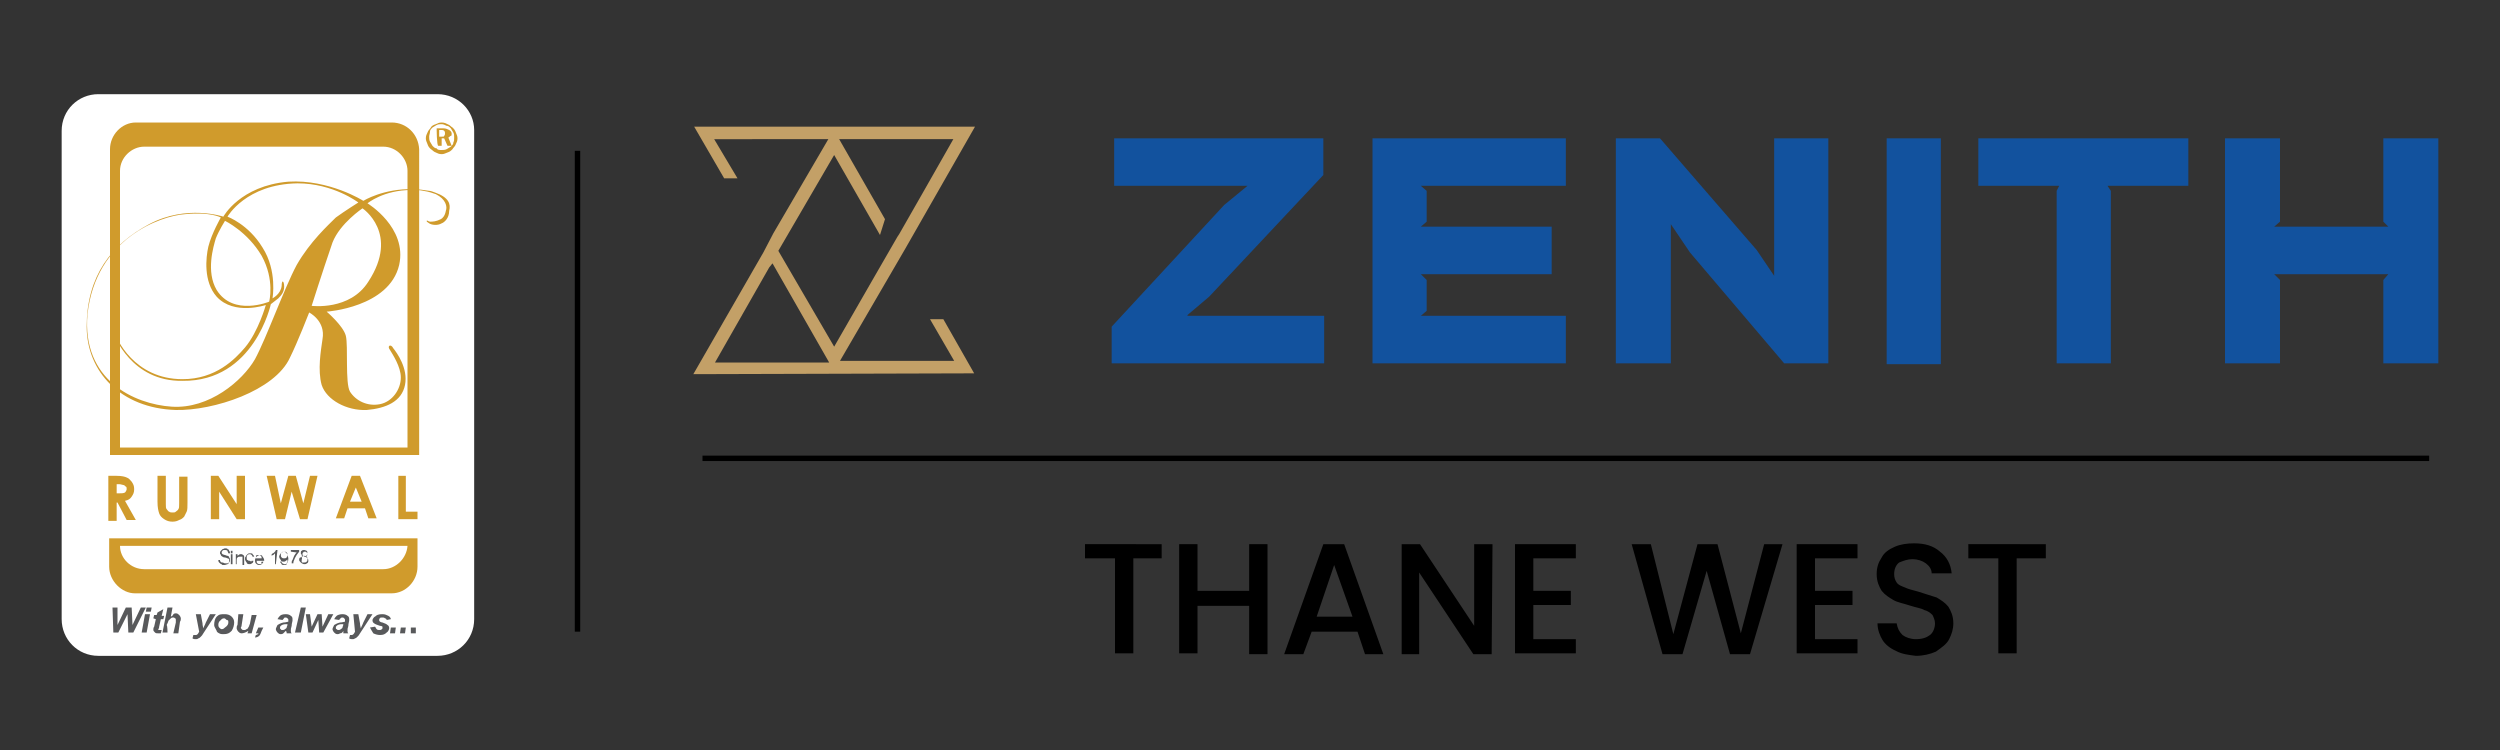 <?xml version="1.0" encoding="utf-8"?>
<!-- Generator: Adobe Illustrator 25.4.1, SVG Export Plug-In . SVG Version: 6.00 Build 0)  -->
<svg version="1.1" id="Layer_1" xmlns="http://www.w3.org/2000/svg" xmlns:xlink="http://www.w3.org/1999/xlink" x="0px" y="0px"
	 viewBox="0 0 300 90" style="enable-background:new 0 0 300 90;" xml:space="preserve">
<rect x="0" y="0" width="300" height="90" fill="#333333" stroke="none"/>
<style type="text/css">
	.st0{fill:#FFFFFF;}
	.st1{fill:#D09B2C;}
	.st2{fill:#58595B;}
	.st3{fill:#C3A067;}
	.st4{fill:#12529E;}
	.st5{fill:none;stroke:#000000;stroke-width:0.65;stroke-miterlimit:10;}
</style>
<g>
	<g>
		<path class="st0" d="M52.5,11.3H11.8c-2.4,0-4.4,1.9-4.4,4.4v58.6c0,2.4,1.9,4.4,4.4,4.4h40.7c2.4,0,4.4-1.9,4.4-4.4V15.6
			C56.9,13.3,55,11.3,52.5,11.3"/>
		<path class="st1" d="M14,59.2h0.3c0.3,0,0.5,0,0.7-0.1c0.1-0.1,0.2-0.3,0.2-0.4c0-0.1,0-0.3-0.1-0.3c-0.1-0.1-0.2-0.2-0.3-0.2
			c-0.1,0-0.3-0.1-0.5-0.1h-0.3L14,59.2 M13,57.1h1c0.6,0,1,0.1,1.2,0.2c0.3,0.1,0.4,0.3,0.6,0.5c0.2,0.3,0.3,0.5,0.3,0.9
			s-0.1,0.6-0.3,0.9c-0.2,0.3-0.4,0.4-0.8,0.5l1.3,2.3h-1.1l-1.1-2.1h-0.1v2.2h-1C13,62.3,13,57.1,13,57.1z"/>
		<path class="st1" d="M18.9,57.1h1v3.4c0,0.3,0,0.5,0.1,0.6c0.1,0.1,0.2,0.3,0.3,0.3c0.1,0.1,0.3,0.1,0.4,0.1c0.2,0,0.3,0,0.4-0.1
			c0.1-0.1,0.3-0.2,0.3-0.3c0.1-0.1,0.1-0.3,0.1-0.7v-3.2h1v3.1c0,0.5,0,0.9-0.1,1.1c-0.1,0.2-0.2,0.4-0.3,0.6
			c-0.2,0.2-0.3,0.3-0.6,0.4c-0.2,0.1-0.4,0.2-0.8,0.2s-0.7-0.1-1-0.3c-0.3-0.2-0.5-0.4-0.6-0.7s-0.2-0.7-0.2-1.4L18.9,57.1"/>
		<polygon class="st1" points="25.3,57.1 26.2,57.1 28.4,60.5 28.4,57.1 29.4,57.1 29.4,62.3 28.4,62.3 26.3,59 26.3,62.3 
			25.3,62.3 		"/>
		<polygon class="st1" points="32,57.1 33,57.1 33.7,60.4 34.6,57.1 35.5,57.1 36.4,60.4 37.2,57.1 38.1,57.1 36.9,62.3 36,62.3 
			35,59 34.2,62.3 33.2,62.3 		"/>
		<path class="st1" d="M42.7,58.5l-0.7,1.7h1.4L42.7,58.5z M42.2,57.1h1l2,5.1h-1L43.8,61h-2.1l-0.4,1.2h-1L42.2,57.1z"/>
		<polygon class="st1" points="47.8,57.1 48.7,57.1 48.7,61.4 50.1,61.4 50.1,62.3 47.8,62.3 		"/>
		<path class="st1" d="M46,68.3H17.3c-1.6,0-2.9-1.3-2.9-2.8h34.5C48.8,67,47.5,68.3,46,68.3 M48.9,64.6H14.4l0,0h-1.3V68
			c0,1.7,1.5,3.2,3.1,3.2H47c1.7,0,3.1-1.5,3.1-3.2v-3.4H48.9L48.9,64.6z M48.9,53.7H14.4V20.5c0-1.6,1.4-2.9,2.9-2.9H46
			c1.6,0,2.9,1.4,2.9,2.9V53.7L48.9,53.7z M47,14.7H16.3c-1.7,0-3.1,1.5-3.1,3.2v36.7h1.3l0,0H49l0,0h1.3V17.9
			C50.2,16.1,48.8,14.7,47,14.7"/>
		<path class="st1" d="M44.2,33.8c-2.2,3.5-6.8,2.9-6.8,2.9s1.2-3.8,2.5-7.6c0.9-2.3,3.6-4.1,3.6-4.1S48,28,44.2,33.8 M35.6,31.8
			c-1.5,2.8-3.6,8.7-5,11.3c-1.5,2.6-5.5,6-10,5.7c-4.5-0.3-10.8-3.2-10.1-11.1c1-9.1,8.8-11.8,11.7-12c3.1-0.3,4.3,0.4,4.3,0.4
			s-1.1,1.9-1.5,3.5c-0.3,1.3-0.6,4.2,1,6c2.1,2.3,5.9,1,5.9,1s-0.9,3.2-2.5,5.1c-1.2,1.4-3.5,3.8-7.5,3.8c-5.8,0-8-4.9-8.2-5.8
			c-0.3-0.9-0.4-0.6-0.2,0c0.2,0.6,2.3,6.1,8.4,6c8.6,0.1,10.6-9.2,10.6-9.2s0.4-0.3,0.9-0.7c0.4-0.4,0.7-0.8,0.7-1.4
			c0-0.7-0.3-0.9-0.3-0.1c-0.1,1-1.1,1.5-1.1,1.5s0.6-3.3-1.2-6.1c-1.7-2.8-4.2-3.7-4.2-3.7s2.2-3.9,8.4-4C40,22,43,24.3,43,24.3
			s-1.6,1-2.7,1.8C39.4,27,37.2,29,35.6,31.8 M27,26.5c0,0,2.7,1.3,4.4,4.2c1.6,2.9,0.9,5.5,0.9,5.5S28,38,26,34.8
			c-1.3-2.2-0.4-5.2-0.1-6.2C26.3,27.6,27,26.5,27,26.5 M52.2,23.1c-0.3-0.1-0.5-0.2-0.7-0.2l0,0c-0.6-0.1-1.3-0.2-1.9-0.2
			c-3.6-0.1-6,1.4-6,1.4s-4.1-2.6-9-2.3c-5.8,0.5-7.8,4.2-7.8,4.2s-4.4-1.5-8.9,0.9s-7.5,6.2-7.5,12.3c0,5.4,4.1,9.8,10.7,10
			c4.5,0.1,11.9-2.3,13.7-6.3c0.9-1.8,2.3-5.4,2.3-5.4s2,1,1.6,3.2c-0.2,1.4-0.6,3.7-0.1,5.5c0.6,1.8,3,3.1,5.4,3
			c2.3-0.2,4.2-1,4.6-3c0.4-2-1-3.9-1.4-4.4c-0.3-0.6-0.8-0.3-0.4,0.2c0.3,0.5,1.3,2,1.3,3.3c0,1.4-1,2.9-2.5,3.2
			c-1.5,0.3-2.9-0.4-3.6-1.5c-0.6-1-0.2-5.5-0.5-6.7c-0.3-1.2-2.3-2.9-2.3-2.9s7.5-0.5,8.7-5.6c1-4.5-3.8-7.4-3.8-7.4
			s1.9-1.6,5.3-1.6c0.4,0,1,0,1.4,0.1c0.7,0.1,1.2,0.3,1.5,0.4c1.2,0.6,1.4,1.5,1.2,2c-0.1,0.6-0.4,0.9-0.6,1
			c-0.6,0.3-1,0.3-1.3,0.3c-0.2,0-0.3-0.2-0.4-0.1l0,0c0,0.1,0,0.1,0.3,0.3c0.3,0.2,1,0.3,1.5,0c0.3-0.1,0.9-0.6,0.9-1.5
			C54.1,24.5,53.9,23.7,52.2,23.1 M50.7,23.1L50.7,23.1L50.7,23.1L50.7,23.1L50.7,23.1z"/>
		<path class="st2" d="M36.2,67.2c0,0.1,0,0.1,0,0.2s0.1,0.1,0.1,0.1c0.1,0,0.1,0,0.2,0c0.1,0,0.2,0,0.3-0.1s0.1-0.2,0.1-0.3
			c0-0.1,0-0.2-0.1-0.3c-0.1-0.1-0.2-0.1-0.3-0.1s-0.2,0-0.3,0.1C36.3,67,36.2,67.1,36.2,67.2 M36.3,66.5c0,0.1,0,0.2,0.1,0.2
			c0.1,0.1,0.1,0.1,0.2,0.1c0.1,0,0.2,0,0.2-0.1c0.1-0.1,0.1-0.1,0.1-0.2s0-0.2-0.1-0.2c-0.1-0.1-0.1-0.1-0.2-0.1s-0.2,0-0.2,0.1
			C36.3,66.3,36.3,66.4,36.3,66.5 M36.4,66.8c-0.1,0-0.2-0.1-0.2-0.2s-0.1-0.1-0.1-0.2s0-0.3,0.1-0.3c0.1-0.1,0.2-0.1,0.3-0.1
			s0.3,0.1,0.3,0.1c0.1,0.1,0.1,0.2,0.1,0.3c0,0.1,0,0.2-0.1,0.2c0,0.1-0.1,0.1-0.2,0.2c0.1,0,0.2,0.1,0.3,0.2
			c0.1,0.1,0.1,0.2,0.1,0.3c0,0.2-0.1,0.3-0.2,0.3c0,0.1-0.2,0.1-0.3,0.1s-0.3-0.1-0.4-0.2c-0.1-0.1-0.2-0.2-0.2-0.3
			c0-0.1,0-0.2,0.1-0.3C36.2,66.9,36.2,66.8,36.4,66.8 M34.9,66.2v-0.2h1v0.2c-0.1,0.1-0.2,0.3-0.3,0.4c-0.1,0.2-0.2,0.3-0.3,0.6
			c-0.1,0.2-0.1,0.3-0.1,0.4H35c0-0.2,0-0.3,0.1-0.4c0.1-0.2,0.1-0.3,0.2-0.5c0.1-0.2,0.2-0.3,0.3-0.4L34.9,66.2L34.9,66.2z
			 M34.5,66.6c0-0.1,0-0.2-0.1-0.3c-0.1-0.1-0.2-0.1-0.3-0.1s-0.2,0-0.3,0.1c-0.1,0.1-0.1,0.2-0.1,0.3s0,0.2,0.1,0.3
			c0.1,0.1,0.2,0.1,0.3,0.1s0.2,0,0.3-0.1C34.4,66.8,34.5,66.8,34.5,66.6 M33.6,67.4h0.2c0,0.1,0,0.2,0.1,0.2c0.1,0,0.1,0.1,0.2,0.1
			c0.1,0,0.1,0,0.2,0c0.1,0,0.1-0.1,0.1-0.1c0-0.1,0.1-0.1,0.1-0.2c0-0.1,0-0.2,0-0.3l0,0c0,0.1-0.1,0.1-0.2,0.2
			c-0.1,0.1-0.2,0.1-0.3,0.1c-0.2,0-0.3-0.1-0.3-0.2c-0.1-0.1-0.2-0.3-0.2-0.4s0.1-0.3,0.2-0.4c0.1-0.1,0.3-0.2,0.3-0.2
			c0.1,0,0.2,0,0.3,0.1s0.2,0.2,0.2,0.3c0,0.1,0.1,0.3,0.1,0.4s0,0.3-0.1,0.5c-0.1,0.1-0.1,0.3-0.2,0.3c0.1,0,0,0-0.2,0
			c-0.1,0-0.3,0-0.3-0.1C33.7,67.5,33.6,67.5,33.6,67.4 M33.1,67.7H33v-1.3c-0.1,0.1-0.1,0.1-0.2,0.2c-0.1,0-0.2,0.1-0.2,0.1v-0.2
			c0.1-0.1,0.2-0.1,0.3-0.2s0.2-0.2,0.2-0.3h0.2L33.1,67.7L33.1,67.7z M30.7,67h0.7c0-0.1,0-0.2-0.1-0.3c-0.1-0.1-0.2-0.1-0.3-0.1
			c-0.1,0-0.2,0-0.3,0.1C30.8,66.8,30.7,66.9,30.7,67 M31.4,67.4h0.2c0,0.1-0.1,0.2-0.2,0.3c-0.1,0.1-0.2,0.1-0.3,0.1
			c-0.2,0-0.3-0.1-0.4-0.2c-0.1-0.1-0.1-0.3-0.1-0.4s0.1-0.3,0.2-0.4c0.1-0.1,0.3-0.2,0.4-0.2c0.2,0,0.3,0.1,0.3,0.2
			c0.1,0.1,0.2,0.3,0.2,0.4v0.1h-0.9c0,0.1,0,0.3,0.1,0.3c0.1,0.1,0.2,0.1,0.3,0.1c0.1,0,0.2,0,0.2-0.1
			C31.3,67.5,31.4,67.4,31.4,67.4 M30.2,67.3h0.2c0,0.2-0.1,0.3-0.2,0.3c0,0.1-0.2,0.1-0.3,0.1c-0.2,0-0.3-0.1-0.3-0.2
			c-0.1-0.1-0.2-0.3-0.2-0.4c0-0.1,0-0.3,0.1-0.3c0-0.1,0.1-0.2,0.2-0.3c0.1-0.1,0.2-0.1,0.3-0.1c0.2,0,0.3,0,0.3,0.1
			c0.1,0.1,0.2,0.2,0.2,0.3h-0.2c0-0.1-0.1-0.2-0.1-0.2s-0.1-0.1-0.2-0.1s-0.2,0-0.3,0.1c-0.1,0.1-0.1,0.2-0.1,0.3
			c0,0.2,0,0.3,0.1,0.3c0.1,0.1,0.2,0.1,0.3,0.1C30.1,67.4,30.2,67.4,30.2,67.3C30.2,67.5,30.2,67.4,30.2,67.3 M28.3,67.7v-1.2h0.2
			v0.2c0.1-0.1,0.3-0.2,0.3-0.2c0.1,0,0.2,0,0.2,0c0.1,0,0.1,0.1,0.2,0.1c0,0,0.1,0.1,0.1,0.2c0,0,0,0.1,0,0.2v0.8h-0.2V67
			c0-0.1,0-0.2,0-0.2L29,66.8c0,0-0.1,0-0.2,0c-0.1,0-0.2,0-0.3,0.1s-0.1,0.2-0.1,0.3v0.5C28.4,67.7,28.3,67.7,28.3,67.7z
			 M27.7,66.5h0.2v1.2h-0.2V66.5z M27.7,66.1h0.2v0.3h-0.2V66.1z M26.2,67.2h0.2c0,0.1,0,0.2,0.1,0.2c0,0.1,0.1,0.1,0.2,0.1
			s0.2,0.1,0.3,0.1c0.1,0,0.2,0,0.3,0c0.1,0,0.1-0.1,0.2-0.1c0,0,0-0.1,0-0.2c0-0.1,0-0.1,0-0.2c0,0-0.1-0.1-0.2-0.1
			c0,0-0.2-0.1-0.3-0.1c-0.2,0-0.3-0.1-0.3-0.1s-0.2-0.1-0.2-0.2s-0.1-0.1-0.1-0.2s0-0.2,0.1-0.3c0.1-0.1,0.1-0.1,0.2-0.2
			c0.1,0,0.2-0.1,0.3-0.1c0.1,0,0.3,0,0.3,0.1c0.1,0,0.2,0.1,0.2,0.2c0.1,0.1,0.1,0.2,0.1,0.3h-0.2c0-0.1-0.1-0.2-0.1-0.3
			c-0.1-0.1-0.2-0.1-0.3-0.1c-0.1,0-0.3,0-0.3,0.1c-0.1,0.1-0.1,0.1-0.1,0.2s0,0.1,0.1,0.2c0,0,0.2,0.1,0.3,0.1
			c0.2,0.1,0.3,0.1,0.3,0.1c0.1,0,0.2,0.1,0.2,0.2c0.1,0.1,0.1,0.2,0.1,0.3c0,0.1,0,0.2-0.1,0.3c-0.1,0.1-0.1,0.2-0.2,0.2
			c-0.3,0.1-0.3,0.1-0.4,0.1c-0.2,0-0.3,0-0.3-0.1c-0.1,0-0.2-0.1-0.3-0.2C26.2,67.4,26.2,67.3,26.2,67.2"/>
		<path class="st2" d="M49.3,75.3h0.6L49.9,76h-0.6L49.3,75.3 M48.1,75.3h0.6L48.6,76H48L48.1,75.3z M46.9,75.3h0.6L47.4,76h-0.6
			L46.9,75.3z M44.4,75.3l0.6-0.1c0.1,0.1,0.1,0.2,0.2,0.3c0.1,0.1,0.2,0.1,0.3,0.1s0.3,0,0.3-0.1c0.1,0,0.1-0.1,0.1-0.2v-0.1
			c0,0-0.1-0.1-0.3-0.1c-0.3-0.1-0.6-0.2-0.7-0.3c-0.2-0.1-0.2-0.3-0.2-0.4S44.9,74,45,74c0.2-0.2,0.4-0.3,0.9-0.3
			c0.3,0,0.5,0.1,0.7,0.2c0.2,0.1,0.3,0.3,0.3,0.4l-0.5,0.1c0-0.1-0.1-0.2-0.2-0.2c-0.1-0.1-0.2-0.1-0.3-0.1c-0.2,0-0.3,0-0.3,0.1
			c-0.1,0-0.1,0.1-0.1,0.2s0,0.1,0.1,0.2c0,0,0.2,0.1,0.3,0.1c0.3,0.1,0.5,0.2,0.6,0.3c0.2,0.1,0.2,0.3,0.2,0.4s-0.1,0.4-0.3,0.5
			c-0.2,0.2-0.4,0.3-0.8,0.3c-0.3,0-0.6-0.1-0.8-0.2C44.6,75.7,44.5,75.5,44.4,75.3 M42.4,73.7H43l0.2,1.1c0,0.3,0.1,0.5,0.1,0.6
			c0.1-0.3,0.2-0.4,0.3-0.7l0.5-1h0.6l-1.5,2.3c-0.1,0.2-0.2,0.3-0.3,0.4c-0.1,0.1-0.2,0.2-0.3,0.2c-0.1,0.1-0.2,0.1-0.3,0.1
			c-0.1,0-0.3,0-0.4-0.1l0.1-0.4c0.1,0,0.2,0,0.2,0c0.2,0,0.3-0.2,0.4-0.4L42.4,73.7z M41.2,74.9c0,0-0.1,0-0.2,0
			c-0.3,0-0.5,0.1-0.6,0.2c-0.1,0.1-0.1,0.1-0.1,0.2s0,0.2,0.1,0.2c0.1,0.1,0.1,0.1,0.2,0.1c0.1,0,0.2,0,0.3-0.1
			c0.1-0.1,0.2-0.1,0.2-0.2C41.1,75.2,41.2,75.1,41.2,74.9L41.2,74.9z M40.7,74.4l-0.6-0.1c0.1-0.2,0.2-0.3,0.3-0.4s0.4-0.2,0.7-0.2
			c0.3,0,0.5,0.1,0.6,0.2c0.2,0.1,0.2,0.3,0.2,0.4c0,0.1,0,0.2,0,0.2c0,0.1-0.1,0.3-0.1,0.6c-0.1,0.3-0.1,0.4-0.1,0.6
			c0,0.1,0,0.2,0.1,0.3h-0.6c0-0.1,0-0.2,0-0.3C41.1,75.9,41,76,40.8,76c-0.1,0.1-0.3,0.1-0.3,0.1c-0.2,0-0.3-0.1-0.4-0.2
			c-0.1-0.1-0.2-0.3-0.2-0.4s0.1-0.3,0.2-0.5c0.2-0.1,0.3-0.2,0.7-0.3c0.3,0,0.5-0.1,0.6-0.1c0-0.1,0-0.2,0-0.2c0-0.1,0-0.1-0.1-0.2
			s-0.1-0.1-0.3-0.1C40.9,74.2,40.8,74.2,40.7,74.4C40.7,74.2,40.7,74.3,40.7,74.4 M38.8,75.9h-0.5l-0.1-1.5l-0.7,1.5H37l-0.3-2.2
			h0.5l0.2,1.5l0.7-1.5h0.5l0.1,1.5l0.7-1.5h0.6L38.8,75.9z M35.4,75.9l0.7-3h0.6l-0.6,3H35.4z M34.5,74.9c0,0-0.1,0-0.2,0
			c-0.3,0-0.5,0.1-0.6,0.2c-0.1,0.1-0.1,0.1-0.1,0.2s0,0.2,0.1,0.2c0,0.1,0.1,0.1,0.2,0.1c0.1,0,0.2,0,0.3-0.1s0.2-0.1,0.2-0.2
			C34.4,75.2,34.5,75.1,34.5,74.9L34.5,74.9z M33.9,74.4l-0.6-0.1c0.1-0.2,0.2-0.3,0.3-0.4s0.3-0.2,0.7-0.2c0.3,0,0.5,0.1,0.6,0.2
			c0.2,0.1,0.2,0.3,0.2,0.4c0,0.1,0,0.2,0,0.2c0,0.1-0.1,0.3-0.1,0.6c-0.1,0.3-0.1,0.4-0.1,0.6c0,0.1,0,0.2,0.1,0.3h-0.6
			c0-0.1,0-0.2-0.1-0.3c-0.1,0.1-0.2,0.2-0.3,0.3c-0.1,0.1-0.3,0.1-0.3,0.1c-0.2,0-0.3-0.1-0.4-0.2s-0.2-0.3-0.2-0.4
			s0.1-0.3,0.2-0.5c0.2-0.1,0.3-0.2,0.7-0.3c0.3,0,0.5-0.1,0.6-0.1c0-0.1,0-0.2,0-0.2c0-0.1,0-0.1-0.1-0.2s-0.2-0.1-0.3-0.1
			S34.1,74.2,33.9,74.4C34,74.2,34,74.3,33.9,74.4 M31,75.3h0.6l-0.2,0.4c-0.1,0.3-0.2,0.5-0.3,0.6c-0.1,0.1-0.3,0.2-0.5,0.2
			l0.1-0.3c0.1,0,0.2-0.1,0.3-0.1C31,76.1,31,76,31,76h-0.3L31,75.3z M28.6,73.7h0.6L29,75c0,0.2-0.1,0.3-0.1,0.3s0,0.1,0.1,0.2
			c0.1,0.1,0.1,0.1,0.2,0.1c0.1,0,0.1,0,0.2,0c0.1,0,0.1-0.1,0.2-0.1c0.1,0,0.1-0.1,0.2-0.2c0-0.1,0.1-0.1,0.1-0.2
			c0-0.1,0.1-0.2,0.1-0.3l0.2-1h0.6L30.2,76h-0.5l0.1-0.3C29.5,75.9,29.2,76,29,76c-0.2,0-0.3-0.1-0.4-0.2s-0.2-0.3-0.2-0.4
			c0-0.1,0-0.3,0.1-0.4L28.6,73.7z M27.4,74.7c0-0.2,0-0.3-0.2-0.3c-0.1-0.1-0.2-0.2-0.3-0.2c-0.2,0-0.3,0.1-0.3,0.1
			c-0.1,0.1-0.2,0.2-0.3,0.3c-0.1,0.2-0.1,0.3-0.1,0.4c0,0.2,0.1,0.3,0.1,0.3c0.1,0.1,0.2,0.2,0.3,0.2c0.2,0,0.3-0.1,0.4-0.2
			C27.3,75.1,27.4,74.9,27.4,74.7 M25.7,75c0-0.4,0.1-0.8,0.3-1c0.3-0.3,0.5-0.3,1-0.3c0.3,0,0.6,0.1,0.8,0.3
			c0.2,0.2,0.3,0.4,0.3,0.7c0,0.3-0.1,0.7-0.3,1c-0.3,0.3-0.5,0.4-1,0.4c-0.2,0-0.3,0-0.5-0.1c-0.2-0.1-0.3-0.2-0.3-0.3
			C25.8,75.3,25.7,75.2,25.7,75 M23.5,73.7h0.6l0.2,1.1c0,0.3,0.1,0.5,0.1,0.6c0.1-0.3,0.2-0.4,0.3-0.7l0.5-1h0.7l-1.5,2.3
			c-0.1,0.2-0.2,0.3-0.3,0.4c-0.1,0.1-0.2,0.2-0.3,0.2c-0.1,0.1-0.2,0.1-0.3,0.1c-0.1,0-0.3,0-0.4-0.1l0.1-0.4c0.1,0,0.2,0,0.3,0
			c0.2,0,0.3-0.2,0.4-0.4L23.5,73.7z M20.1,75.9h-0.6l0.6-3h0.6L20.5,74c0.2-0.1,0.3-0.2,0.3-0.3c0.1-0.1,0.3-0.1,0.3-0.1
			c0.2,0,0.3,0.1,0.4,0.2c0.1,0.1,0.2,0.3,0.2,0.4c0,0.1,0,0.3-0.1,0.4L21.4,76h-0.6l0.3-1.3c0-0.2,0-0.3,0-0.3c0-0.1,0-0.2-0.1-0.2
			c-0.1-0.1-0.1-0.1-0.2-0.1c-0.1,0-0.2,0-0.3,0.1s-0.2,0.2-0.3,0.3c0,0.1-0.1,0.3-0.2,0.5C20.1,75.1,20.1,75.9,20.1,75.9z
			 M18.4,74.2l0.1-0.4h0.3l0.1-0.3l0.7-0.4l-0.2,0.8h0.3l-0.1,0.4h-0.3l-0.2,0.9c0,0.2-0.1,0.3-0.1,0.3v0.1c0,0,0.1,0,0.2,0
			c0,0,0.1,0,0.2,0l-0.1,0.4c-0.1,0-0.2,0-0.3,0c-0.2,0-0.3,0-0.4-0.1c-0.1-0.1-0.2-0.2-0.2-0.3c0-0.1,0-0.3,0.1-0.4l0.2-0.9
			L18.4,74.2L18.4,74.2z M17.4,73.7H18l-0.4,2.2H17L17.4,73.7z M17.6,72.9h0.6l-0.1,0.5h-0.6L17.6,72.9z M16,75.9h-0.6l-0.1-2.2
			l-1.1,2.2h-0.6l-0.1-3h0.6v2.1l1-2.1h0.7l0.1,2.1l1-2.1h0.6L16,75.9z"/>
		<path class="st1" d="M53,14.7c0.3,0,0.5,0.1,0.7,0.2c0.3,0.1,0.4,0.3,0.6,0.4c0.2,0.2,0.3,0.3,0.4,0.6c0.1,0.3,0.2,0.4,0.2,0.7
			c0,0.3-0.1,0.5-0.2,0.7c-0.1,0.3-0.3,0.4-0.4,0.6c-0.2,0.2-0.3,0.3-0.6,0.4s-0.4,0.2-0.7,0.2s-0.5-0.1-0.7-0.2
			c-0.3-0.1-0.4-0.3-0.6-0.4c-0.2-0.2-0.3-0.3-0.4-0.6c-0.1-0.3-0.2-0.4-0.2-0.7c0-0.3,0.1-0.5,0.2-0.7c0.1-0.3,0.3-0.4,0.4-0.6
			s0.3-0.3,0.6-0.4C52.5,14.8,52.7,14.7,53,14.7 M53,14.9c-0.2,0-0.4,0-0.6,0.1c-0.2,0.1-0.3,0.2-0.5,0.3c-0.2,0.2-0.3,0.3-0.3,0.5
			s-0.1,0.4-0.1,0.6s0,0.4,0.1,0.6c0.1,0.2,0.2,0.3,0.3,0.5c0.2,0.2,0.3,0.3,0.5,0.3C52.5,18,52.7,18,53,18c0.2,0,0.4,0,0.6-0.1
			c0.2-0.1,0.3-0.2,0.5-0.3c0.2-0.2,0.3-0.3,0.3-0.5c0.1-0.2,0.1-0.3,0.1-0.6c0-0.3,0-0.4-0.1-0.6s-0.2-0.3-0.3-0.5
			c-0.2-0.2-0.3-0.3-0.5-0.3C53.4,15,53.2,14.9,53,14.9 M52.4,15.4h0.8c0.3,0,0.5,0.1,0.7,0.2c0.2,0.1,0.3,0.3,0.3,0.4
			c0,0.2,0,0.3-0.1,0.3s-0.2,0.2-0.3,0.2l0.4,1h-0.5l-0.4-0.9h-0.3v0.9h-0.4C52.4,17.5,52.4,15.4,52.4,15.4z M52.7,15.7v0.7H53
			c0.2,0,0.3,0,0.3-0.1c0.1-0.1,0.1-0.2,0.1-0.3c0-0.1,0-0.2-0.1-0.3c-0.1-0.1-0.2-0.1-0.3-0.1H52.7z"/>
	</g>
	<g>
		<g>
			<g>
				<path class="st3" d="M83.2,44.9l8.4-14.6l1.2-2.3l6.6-11.3H85.7l2.8,4.7h-1.6l-3.6-6.2h33.7l-8.4,14.7l0,0l-7.8,13.4h13.7
					l-2.9-5h1.6l3.7,6.5L83.2,44.9L83.2,44.9z M92.3,32.1l-6.5,11.4h13.7l-6.8-11.9L92.3,32.1z M93.4,30.1l6.7,11.5l4.6-8l3-5.2
					l0.2-0.3l2.8-4.9l0,0l3.7-6.5h-13.7l5.5,9.6l-0.6,1.9l-5.5-9.6L93.4,30.1z"/>
			</g>
			<g>
				<polygon class="st4" points="158.9,43.6 133.4,43.6 133.4,39.2 146.9,24.6 149.7,22.3 149.7,22.3 133.7,22.3 133.7,16.6 
					158.8,16.6 158.8,21 145.1,35.6 142.5,37.8 142.5,37.9 158.9,37.9 				"/>
				<polygon class="st4" points="187.9,43.6 164.7,43.6 164.7,16.6 187.9,16.6 187.9,22.3 170.5,22.3 171.2,22.9 171.2,26.6 
					170.5,27.2 186.2,27.2 186.2,32.9 170.5,32.9 171.2,33.6 171.2,37.3 170.5,37.9 187.9,37.9 				"/>
				<polygon class="st4" points="219.4,43.6 214.1,43.6 202.8,30.3 200.5,26.9 200.5,26.9 200.5,43.6 193.9,43.6 193.9,16.6 
					199.2,16.6 210.8,30 212.9,33.1 212.9,33.1 212.9,16.6 219.4,16.6 				"/>
				<rect x="226.4" y="16.6" class="st4" width="6.5" height="27.1"/>
				<polygon class="st4" points="262.6,22.3 252.9,22.3 253.3,22.9 253.3,43.6 246.8,43.6 246.8,22.9 247.1,22.3 237.4,22.3 
					237.4,16.6 262.6,16.6 				"/>
				<polygon class="st4" points="292.6,43.6 286,43.6 286,33.6 286.6,32.9 272.9,32.9 273.6,33.6 273.6,43.6 267,43.6 267,16.6 
					273.6,16.6 273.6,26.6 272.9,27.2 286.6,27.2 286,26.6 286,16.6 292.6,16.6 				"/>
			</g>
		</g>
		<line class="st5" x1="84.3" y1="55" x2="291.5" y2="55"/>
		<g>
			<path d="M139.4,65.3V67H136v11.4h-2.2V67h-3.6v-1.7H139.4z"/>
			<path d="M152.1,65.3v13.2h-2.2v-5.8h-6.2v5.7h-2.2V65.3h2.2v5.6h6.2v-5.6H152.1z"/>
			<path d="M162.9,75.8h-5.5l-1,2.7h-2.3l4.7-13.2h2.5l4.7,13.2h-2.2L162.9,75.8z M162.3,74l-2.2-6.2L158,74H162.3z"/>
			<path d="M179,78.5h-2.2l-6.5-9.8v9.8h-2.1V65.3h2.2l6.5,9.8v-9.8h2.2L179,78.5L179,78.5z"/>
			<path d="M184,67v3.9h4.5v1.7H184v4.1h5.1v1.7h-7.3V65.3h7.3V67H184z"/>
			<path d="M213.9,65.3L210,78.5h-2.4l-2.8-10l-2.9,10h-2.4l-3.7-13.2h2.3l2.7,10.8l2.9-10.8h2.4l2.8,10.7l2.8-10.7H213.9z"/>
			<path d="M217.8,67v3.9h4.5v1.7h-4.5v4.1h5.1v1.7h-7.3V65.3h7.3V67H217.8z"/>
			<path d="M227.5,78.1c-0.7-0.3-1.3-0.8-1.6-1.3c-0.3-0.5-0.6-1.2-0.6-2h2.3c0.1,0.6,0.3,1,0.7,1.4c0.4,0.3,1,0.5,1.6,0.5
				c0.8,0,1.3-0.2,1.7-0.5c0.4-0.3,0.6-0.9,0.6-1.4c0-0.4-0.2-0.8-0.3-1c-0.3-0.3-0.6-0.5-1-0.6c-0.3-0.2-1-0.3-1.6-0.5
				c-0.9-0.3-1.6-0.4-2.1-0.7c-0.5-0.3-1-0.6-1.4-1.1c-0.3-0.5-0.6-1.1-0.6-2c0-0.8,0.2-1.4,0.6-2c0.3-0.6,0.9-1,1.6-1.3
				c0.7-0.3,1.5-0.4,2.3-0.4c1.3,0,2.3,0.3,3.1,1c0.8,0.6,1.3,1.5,1.4,2.6h-2.4c0-0.5-0.3-0.9-0.7-1.2s-1-0.5-1.6-0.5
				c-0.6,0-1.1,0.2-1.6,0.4c-0.4,0.3-0.6,0.8-0.6,1.4c0,0.4,0.1,0.7,0.3,1s0.5,0.4,1,0.6c0.4,0.2,0.9,0.3,1.6,0.5
				c0.9,0.3,1.6,0.5,2.2,0.7c0.5,0.3,1,0.6,1.4,1.1c0.3,0.5,0.6,1.1,0.6,2c0,0.7-0.2,1.3-0.5,1.9c-0.3,0.6-0.9,1-1.6,1.5
				c-0.7,0.3-1.5,0.5-2.4,0.5C229.1,78.6,228.2,78.5,227.5,78.1z"/>
			<path d="M245.5,65.3V67h-3.5v11.4h-2.2V67h-3.6v-1.7H245.5z"/>
		</g>
	</g>
	<line class="st5" x1="69.3" y1="18.1" x2="69.3" y2="75.8"/>
</g>
</svg>
